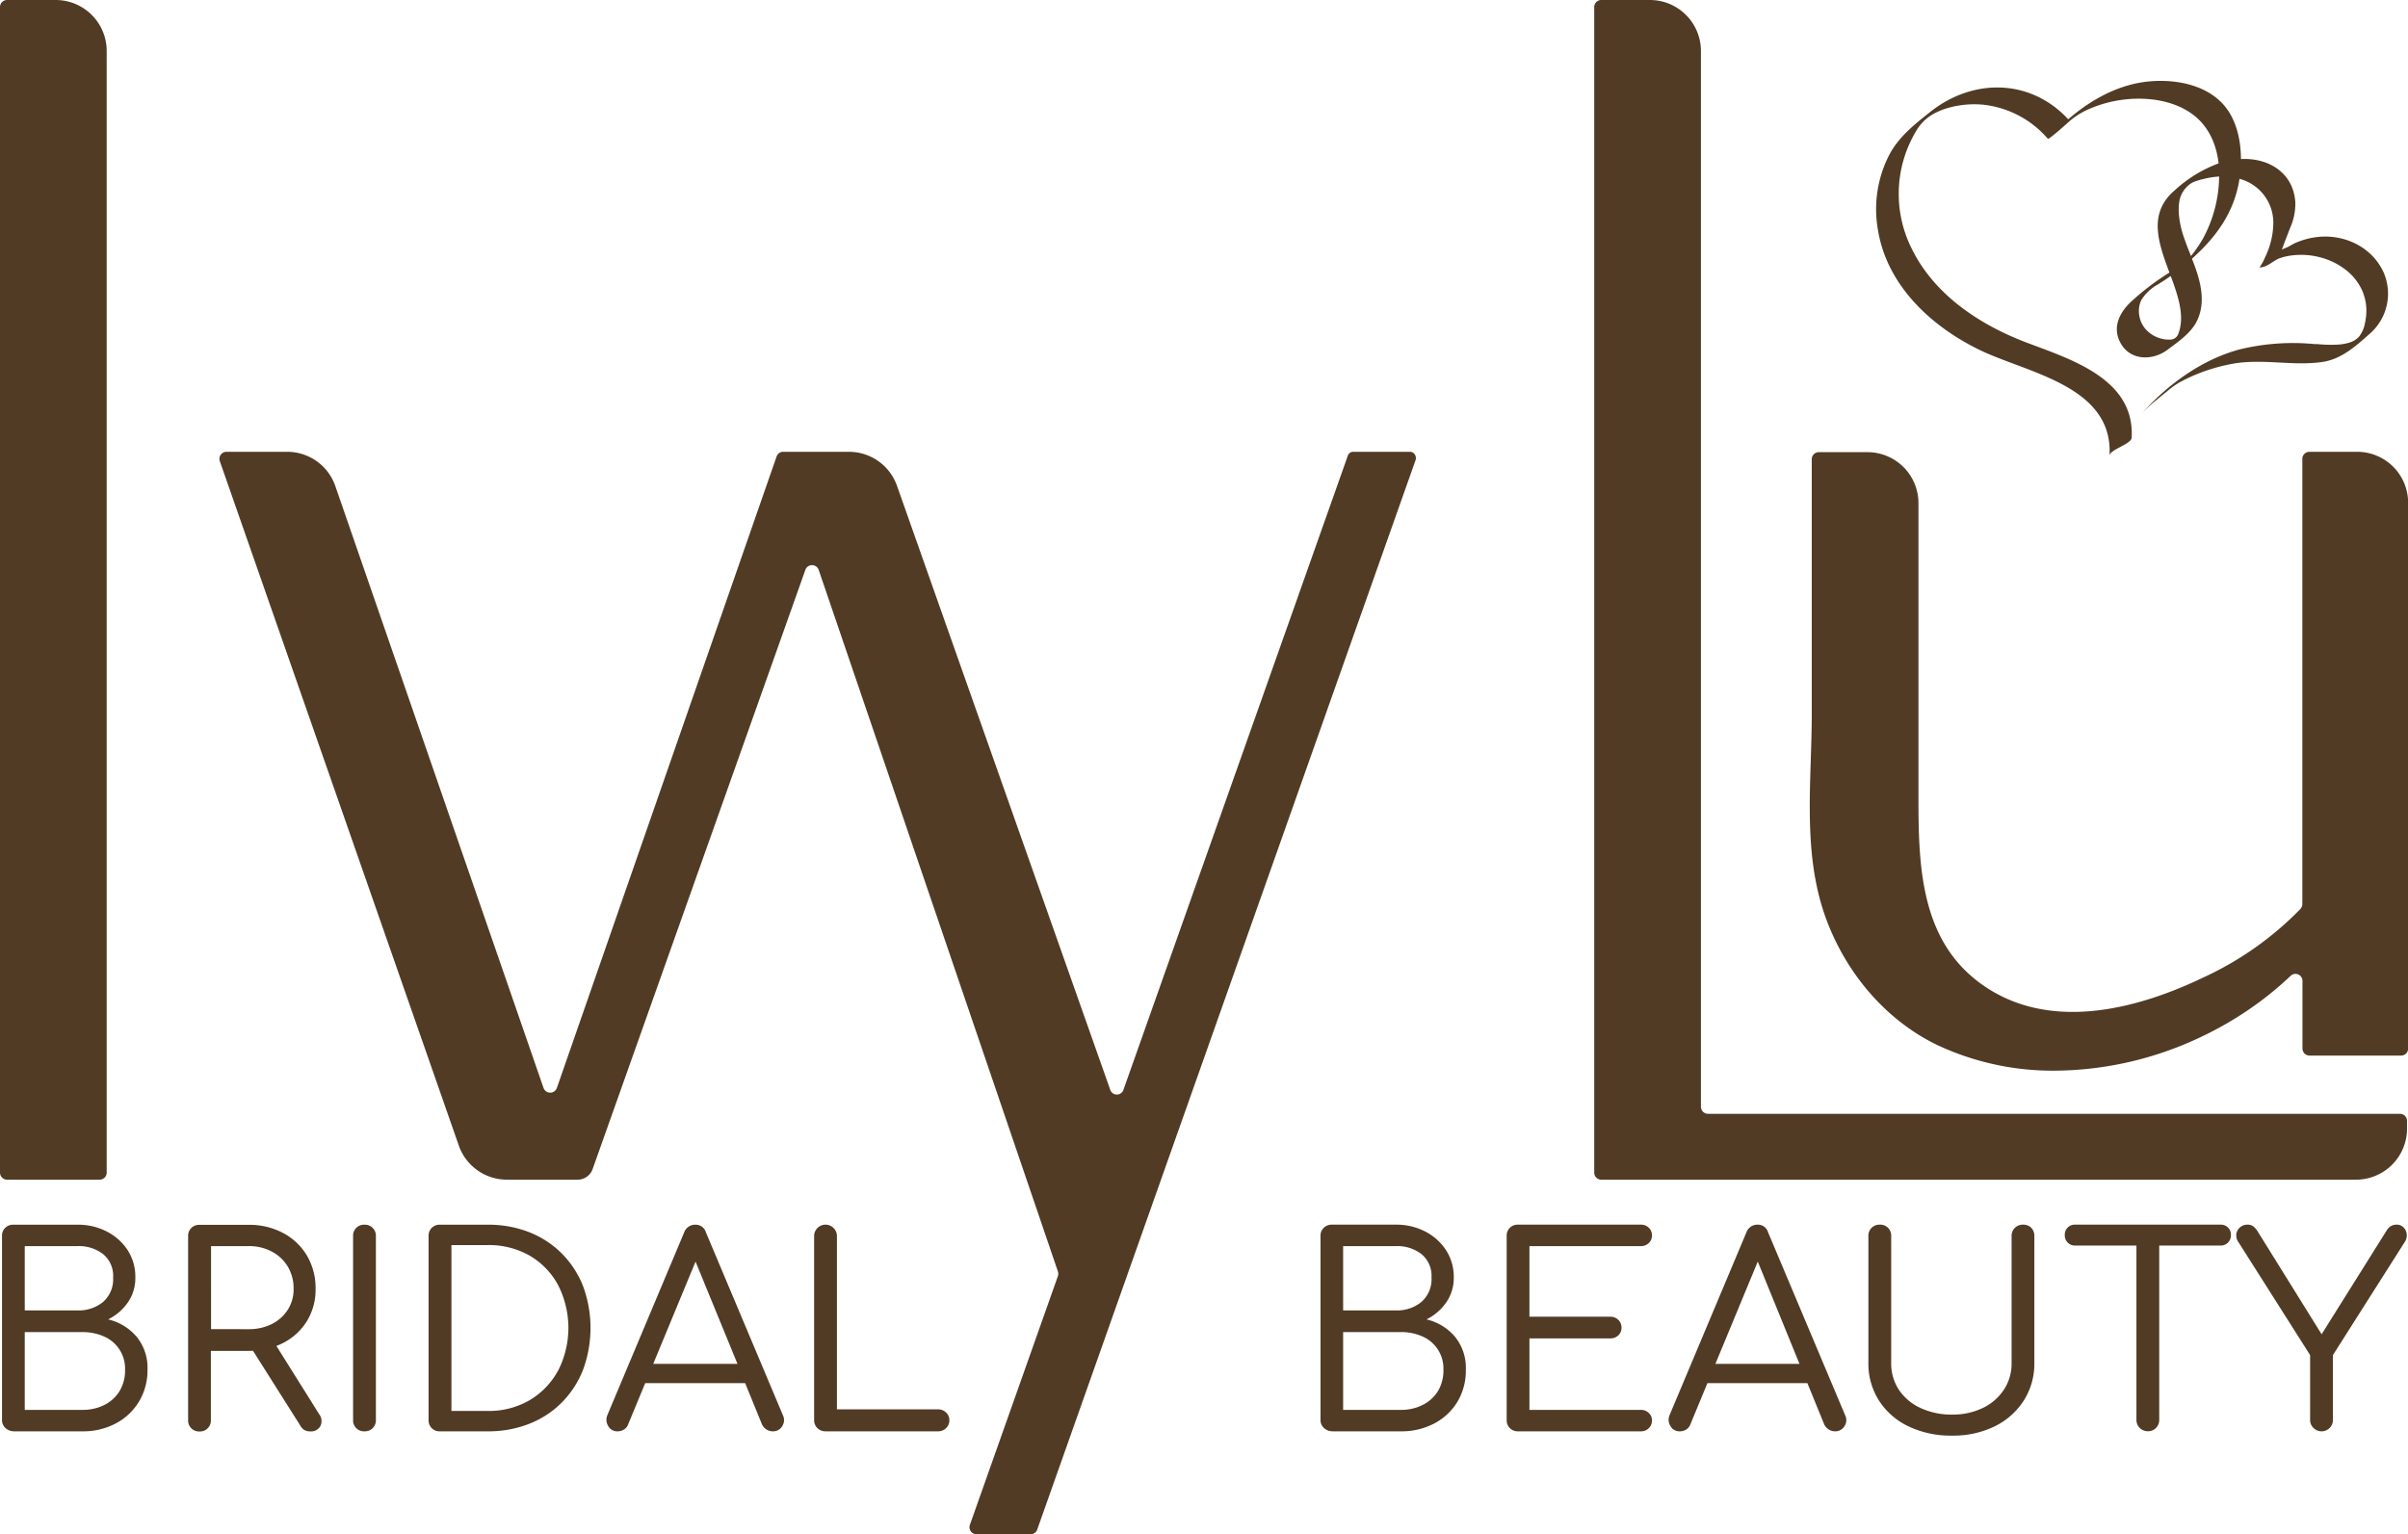 <svg xmlns="http://www.w3.org/2000/svg" viewBox="0 0 538.76 343.35"><defs><style>.cls-1{fill:#513b24;}</style></defs><g id="Layer_2" data-name="Layer 2"><g id="Layer_1-2" data-name="Layer 1"><path class="cls-1" d="M527.35,101.11H516.7a1.58,1.58,0,0,0-1.58,1.58v99.63a1.58,1.58,0,0,1-.43,1.1A72.54,72.54,0,0,1,493,218.74c-14.35,6.89-32.72,11.76-47.39,3C430,212.36,429.23,195.29,429.23,179v-66.4a11.41,11.41,0,0,0-11.41-11.41H406.94a1.58,1.58,0,0,0-1.58,1.58V159.7c0,15.26-2.19,31.05,3.14,45.73,4.45,12.24,13.41,23,25.3,28.61a60.92,60.92,0,0,0,25.75,5.57,76.94,76.94,0,0,0,31.31-6.82,78.38,78.38,0,0,0,15-8.8,75.57,75.57,0,0,0,6.65-5.61,1.56,1.56,0,0,1,2.64,1.14v15.13a1.58,1.58,0,0,0,1.58,1.58h20.48a1.58,1.58,0,0,0,1.58-1.58V112.52A11.41,11.41,0,0,0,527.35,101.11Z"/><path class="cls-1" d="M1.58,264H22.29a1.58,1.58,0,0,0,1.58-1.58v-251A11.41,11.41,0,0,0,12.46,0H1.58A1.58,1.58,0,0,0,0,1.58V262.42A1.58,1.58,0,0,0,1.58,264Z"/><path class="cls-1" d="M537,249.26H382.14a1.58,1.58,0,0,1-1.58-1.58V11.41A11.41,11.41,0,0,0,369.15,0H358.27a1.58,1.58,0,0,0-1.58,1.58V262.42a1.57,1.57,0,0,0,1.58,1.58H527.13a11.41,11.41,0,0,0,11.41-11.41v-1.75A1.58,1.58,0,0,0,537,249.26Z"/><path class="cls-1" d="M316.78,102.77a2.64,2.64,0,0,0,0-.29,1.39,1.39,0,0,0-1.12-1.37h-.56c-5,0-2.11,0-11.94,0h-.56a1.36,1.36,0,0,0-1,.74l-.12.35v0l-50.1,141.62a1.56,1.56,0,0,1-3,0L200.69,108.71a11.41,11.41,0,0,0-10.75-7.6h-14.7a1.55,1.55,0,0,0-1.47,1L124.6,243.45a1.58,1.58,0,0,1-3,0L75,108.71a11.39,11.39,0,0,0-10.74-7.6H50.67a1.58,1.58,0,0,0-1.49,2.09l53.47,153.16A11.4,11.4,0,0,0,113.42,264h15.82a3.55,3.55,0,0,0,3.32-2.28h0l47.62-134.16a1.58,1.58,0,0,1,3,0l53.52,157a1.65,1.65,0,0,1,0,1L217,341.25a1.57,1.57,0,0,0,1.48,2.1H230.6a1.56,1.56,0,0,0,1.47-1.06l84.61-239.22A2.11,2.11,0,0,0,316.78,102.77Z"/><path class="cls-1" d="M319.16,295.27a11.66,11.66,0,0,0,4.41-3.79,9.54,9.54,0,0,0,1.69-5.56,11,11,0,0,0-1.72-6.13,12.22,12.22,0,0,0-4.65-4.18,14,14,0,0,0-6.6-1.54H298a2.45,2.45,0,0,0-2.55,2.55v41.15a2.34,2.34,0,0,0,.8,1.83,2.8,2.8,0,0,0,1.93.72h15.21a15.65,15.65,0,0,0,7.55-1.78,13.27,13.27,0,0,0,5.16-4.86,13.57,13.57,0,0,0,1.86-7.16,11,11,0,0,0-2.43-7.37A11.94,11.94,0,0,0,319.16,295.27Zm-18.65-16.4h11.78a8.94,8.94,0,0,1,5.74,1.78,6.3,6.3,0,0,1,2.25,5.27,6.71,6.71,0,0,1-2.25,5.44,8.57,8.57,0,0,1-5.74,1.9H300.51Zm21.19,32.48a8.42,8.42,0,0,1-3.4,3.07,10.67,10.67,0,0,1-4.95,1.1H300.51V298.11h12.84a11.61,11.61,0,0,1,4.95,1,7.81,7.81,0,0,1,4.65,7.4A9,9,0,0,1,321.7,311.35Z"/><path class="cls-1" d="M367.12,278.87a2.46,2.46,0,0,0,1.77-.68,2.22,2.22,0,0,0,.71-1.69,2.31,2.31,0,0,0-.71-1.75,2.46,2.46,0,0,0-1.77-.68H339.64a2.43,2.43,0,0,0-2.54,2.55v41.15a2.45,2.45,0,0,0,2.54,2.55h27.48a2.43,2.43,0,0,0,1.77-.69,2.27,2.27,0,0,0,.71-1.74,2.22,2.22,0,0,0-.71-1.69,2.46,2.46,0,0,0-1.77-.68H342.19v-16h18.06a2.5,2.5,0,0,0,1.83-.68,2.27,2.27,0,0,0,.71-1.74,2.32,2.32,0,0,0-.71-1.72,2.48,2.48,0,0,0-1.83-.71H342.19V278.87Z"/><path class="cls-1" d="M395.59,275.79a2.37,2.37,0,0,0-2.36-1.72,2.59,2.59,0,0,0-2.49,1.72l-17.17,40.85a2.62,2.62,0,0,0,.15,2.46,2.29,2.29,0,0,0,2.16,1.22,2.61,2.61,0,0,0,1.36-.39,2.27,2.27,0,0,0,.95-1.15l3.82-9.24h22.37l3.77,9.24a2.78,2.78,0,0,0,1,1.12,2.59,2.59,0,0,0,1.42.42,2.38,2.38,0,0,0,2.11-1.16,2.43,2.43,0,0,0,.14-2.46ZM383.8,305.22l9.48-22.89,9.33,22.89Z"/><path class="cls-1" d="M452.61,274.07a2.51,2.51,0,0,0-1.8.71,2.43,2.43,0,0,0-.74,1.84V305a10.66,10.66,0,0,1-1.72,6,11.75,11.75,0,0,1-4.71,4.09,15.43,15.43,0,0,1-6.9,1.48,16.34,16.34,0,0,1-7.07-1.48,11.65,11.65,0,0,1-4.83-4.09,10.66,10.66,0,0,1-1.71-6V276.62a2.43,2.43,0,0,0-2.55-2.55,2.45,2.45,0,0,0-2.55,2.55V305a15.32,15.32,0,0,0,2.37,8.44,16,16,0,0,0,6.6,5.77,21.93,21.93,0,0,0,9.74,2.07,21.09,21.09,0,0,0,9.54-2.07,16.15,16.15,0,0,0,6.51-5.77,15.32,15.32,0,0,0,2.37-8.44V276.62a2.58,2.58,0,0,0-.68-1.84A2.49,2.49,0,0,0,452.61,274.07Z"/><path class="cls-1" d="M496.72,274.07H464.34a2.23,2.23,0,0,0-2.37,2.37,2.27,2.27,0,0,0,2.37,2.31H478v39a2.53,2.53,0,0,0,2.55,2.55,2.43,2.43,0,0,0,1.83-.74,2.51,2.51,0,0,0,.72-1.81v-39h13.67a2.27,2.27,0,0,0,2.37-2.31,2.23,2.23,0,0,0-2.37-2.37Z"/><path class="cls-1" d="M537.75,274.7a1.93,1.93,0,0,0-1.48-.63,2.56,2.56,0,0,0-1.36.33,3,3,0,0,0-.94,1L519.43,298.6,505,275.38a3.89,3.89,0,0,0-.89-.95,2.09,2.09,0,0,0-1.3-.36,2.4,2.4,0,0,0-1.63.6,2.43,2.43,0,0,0-.83,1.48,2.68,2.68,0,0,0,.51,1.89l16,25.22v14.51a2.44,2.44,0,0,0,.77,1.81,2.52,2.52,0,0,0,1.78.74,2.53,2.53,0,0,0,2.55-2.55V303.26L538,278a2.64,2.64,0,0,0-.24-3.34Z"/><path class="cls-1" d="M24.19,295.27a11.58,11.58,0,0,0,4.41-3.79,9.51,9.51,0,0,0,1.68-5.56,11,11,0,0,0-1.71-6.13,12.19,12.19,0,0,0-4.65-4.17,13.94,13.94,0,0,0-6.6-1.54H3a2.43,2.43,0,0,0-2.55,2.54v41.15a2.37,2.37,0,0,0,.8,1.84,2.84,2.84,0,0,0,1.93.71H18.38a15.54,15.54,0,0,0,7.55-1.78,13.22,13.22,0,0,0,5.15-4.85A13.52,13.52,0,0,0,33,306.52a11,11,0,0,0-2.43-7.37A12,12,0,0,0,24.19,295.27ZM5.54,278.87H17.32a8.94,8.94,0,0,1,5.74,1.78,6.3,6.3,0,0,1,2.25,5.27,6.74,6.74,0,0,1-2.25,5.45,8.61,8.61,0,0,1-5.74,1.89H5.54Zm21.19,32.48a8.44,8.44,0,0,1-3.4,3.08,10.8,10.8,0,0,1-4.95,1.09H5.54v-17.4H18.38a11.61,11.61,0,0,1,4.95,1,7.81,7.81,0,0,1,4.65,7.4A8.9,8.9,0,0,1,26.73,311.35Z"/><path class="cls-1" d="M61.84,301.21a13.59,13.59,0,0,0,1.51-.67,13.31,13.31,0,0,0,5.33-4.91,13.46,13.46,0,0,0,1.93-7.17A14.4,14.4,0,0,0,68.68,281a13.6,13.6,0,0,0-5.33-5.06,16,16,0,0,0-7.72-1.83h-11a2.43,2.43,0,0,0-2.54,2.54v41.15a2.43,2.43,0,0,0,2.54,2.55,2.43,2.43,0,0,0,2.55-2.55V302.32h8.41c.35,0,.68,0,1-.05L67.17,319a2.48,2.48,0,0,0,.89,1,2.41,2.41,0,0,0,1.3.33,2.38,2.38,0,0,0,2.34-1.22,2.56,2.56,0,0,0-.33-2.69Zm-14.62-3.75V278.87h8.41a10.85,10.85,0,0,1,5.18,1.22,9.08,9.08,0,0,1,3.58,3.37,9.48,9.48,0,0,1,1.3,5,8.44,8.44,0,0,1-1.3,4.65,9,9,0,0,1-3.58,3.2,11.31,11.31,0,0,1-5.18,1.15Z"/><path class="cls-1" d="M81.5,274.08A2.43,2.43,0,0,0,79,276.62v41.15a2.43,2.43,0,0,0,2.55,2.55,2.45,2.45,0,0,0,2.55-2.55V276.62a2.45,2.45,0,0,0-2.55-2.54Z"/><path class="cls-1" d="M125.73,280.56a21.32,21.32,0,0,0-7.31-4.8,25.1,25.1,0,0,0-9.33-1.68H98.43a2.43,2.43,0,0,0-2.54,2.54v41.15a2.43,2.43,0,0,0,2.54,2.55h10.66a24.9,24.9,0,0,0,9.33-1.69,21,21,0,0,0,7.31-4.8,21.39,21.39,0,0,0,4.74-7.34,27.09,27.09,0,0,0,0-18.62A21.56,21.56,0,0,0,125.73,280.56Zm-.89,26.2a17.1,17.1,0,0,1-6.36,6.6,18.12,18.12,0,0,1-9.39,2.4H101V278.64h8.11a18.39,18.39,0,0,1,9.39,2.36,16.84,16.84,0,0,1,6.36,6.58,21.06,21.06,0,0,1,0,19.18Z"/><path class="cls-1" d="M157.94,275.79a2.38,2.38,0,0,0-2.37-1.71,2.59,2.59,0,0,0-2.49,1.71l-17.17,40.86a2.66,2.66,0,0,0,.15,2.45,2.29,2.29,0,0,0,2.16,1.22,2.61,2.61,0,0,0,1.36-.39,2.18,2.18,0,0,0,.95-1.15l3.83-9.24h22.36l3.77,9.24a2.74,2.74,0,0,0,1,1.12,2.54,2.54,0,0,0,1.42.42,2.35,2.35,0,0,0,2.1-1.16,2.44,2.44,0,0,0,.15-2.45Zm-11.79,29.43,9.47-22.88L165,305.22Z"/><path class="cls-1" d="M209.86,315.4H187.25V276.62a2.55,2.55,0,1,0-5.1,0v41.15a2.46,2.46,0,0,0,.74,1.84,2.55,2.55,0,0,0,1.81.71h25.16a2.53,2.53,0,0,0,1.81-.71,2.39,2.39,0,0,0,.74-1.78,2.32,2.32,0,0,0-.74-1.72A2.53,2.53,0,0,0,209.86,315.4Z"/><path class="cls-1" d="M443.21,78.45c10.59,5.06,29.65,8,28.77,23.52.08-1.39,4.87-2.55,4.95-4,.76-13.43-14.11-17.69-24.07-21.52-10.29-4-20.2-10.68-25.16-20.85a27.34,27.34,0,0,1,1-26.26,10.32,10.32,0,0,1,4.57-4.2,17.32,17.32,0,0,1,1.68-.71,21.54,21.54,0,0,1,8.77-1,22.25,22.25,0,0,1,14.46,7.62c.24.25,4.58-3.69,5-4.06a17.19,17.19,0,0,1,4.66-2.78,27.74,27.74,0,0,1,7.49-1.94c5.13-.59,10.95.17,15.2,3.29,3.58,2.63,5.35,6.65,5.86,11a29.83,29.83,0,0,0-9.79,6c-6.12,5.19-3.66,11.85-1.22,18.44a57.08,57.08,0,0,0-8,6c-2.89,2.46-5,6-2.93,9.77s6.67,4,10,1.85l0,0,.39-.26c2.23-1.67,5-3.55,6.41-6,2.48-4.38,1.14-9.36-.55-13.74l-.28-.72c5.36-4.79,9.48-10.33,10.64-17.88a10.16,10.16,0,0,1,7.57,9.92,17.92,17.92,0,0,1-1.72,7.36c-.2.44-.39.89-.61,1.32a14.1,14.1,0,0,1-.77,1.23c1.67,0,2.88-1.36,4.35-2a12.86,12.86,0,0,1,3.18-.72,16.59,16.59,0,0,1,6.31.53,15.67,15.67,0,0,1,5.53,2.78,12.2,12.2,0,0,1,3.67,4.72,11.39,11.39,0,0,1,.71,6.32c0,.22-.07.45-.12.67a7.11,7.11,0,0,1-1.3,3.13,4.77,4.77,0,0,1-2.28,1.41,11,11,0,0,1-2.36.42,29.52,29.52,0,0,1-4.7-.1l-.62,0a50.42,50.42,0,0,0-16.83,1.19c-8.29,2.22-16,7.75-21.71,14.17a30.61,30.61,0,0,1,3.38-3.06c.65-.55,1.32-1.1,2-1.63a21.06,21.06,0,0,1,2.71-2,33.7,33.7,0,0,1,3.13-1.55,39.78,39.78,0,0,1,9-2.73c6.73-1.2,13.42.58,20.06-.4,4.15-.61,7.37-3.47,10.4-6.17a11.89,11.89,0,0,0,3.2-14c-2.74-5.85-9.28-8.7-15.5-7.69a17.31,17.31,0,0,0-4.11,1.2c-.73.31-1.45.84-2.19,1.12a5.85,5.85,0,0,0-.88.41c0-.17,1.46-3.91,1.85-4.92a13.2,13.2,0,0,0,1.14-5.67c-.44-6.75-6.13-10-12.17-9.69,0-4.65-1.22-9.61-4.52-12.82-4.1-4-10.52-5.06-16-4.55-6.75.62-12.94,4-18.12,8.47-8.48-9.14-21.31-9.23-30.85-1.66-3.43,2.72-6.81,5.37-9,9.26a26.57,26.57,0,0,0-2.73,17.13C422.17,63.93,432.2,73.2,443.21,78.45ZM479,67.35a2.59,2.59,0,0,1,.14-.29,10.27,10.27,0,0,1,2.65-2.77,3.93,3.93,0,0,1,.42-.29c1.2-.71,2.34-1.44,3.46-2.25,1.69,4.57,3.21,9.06,1.69,13A1.94,1.94,0,0,1,485.67,76a7,7,0,0,1-5.91-2.7,6.12,6.12,0,0,1-1.15-2.87A5.73,5.73,0,0,1,479,67.35Zm14-14.16a29.17,29.17,0,0,1-2.8,4.11c-.55-1.4-1.11-2.79-1.59-4.22a20.47,20.47,0,0,1-1.15-5.74,12.94,12.94,0,0,1,.1-2,6.07,6.07,0,0,1,2.61-4.27l.47-.27a12.19,12.19,0,0,1,2.22-.7,18.49,18.49,0,0,1,2.33-.47c.44-.06.88-.09,1.32-.12A29.92,29.92,0,0,1,493,53.19Z"/></g></g></svg>